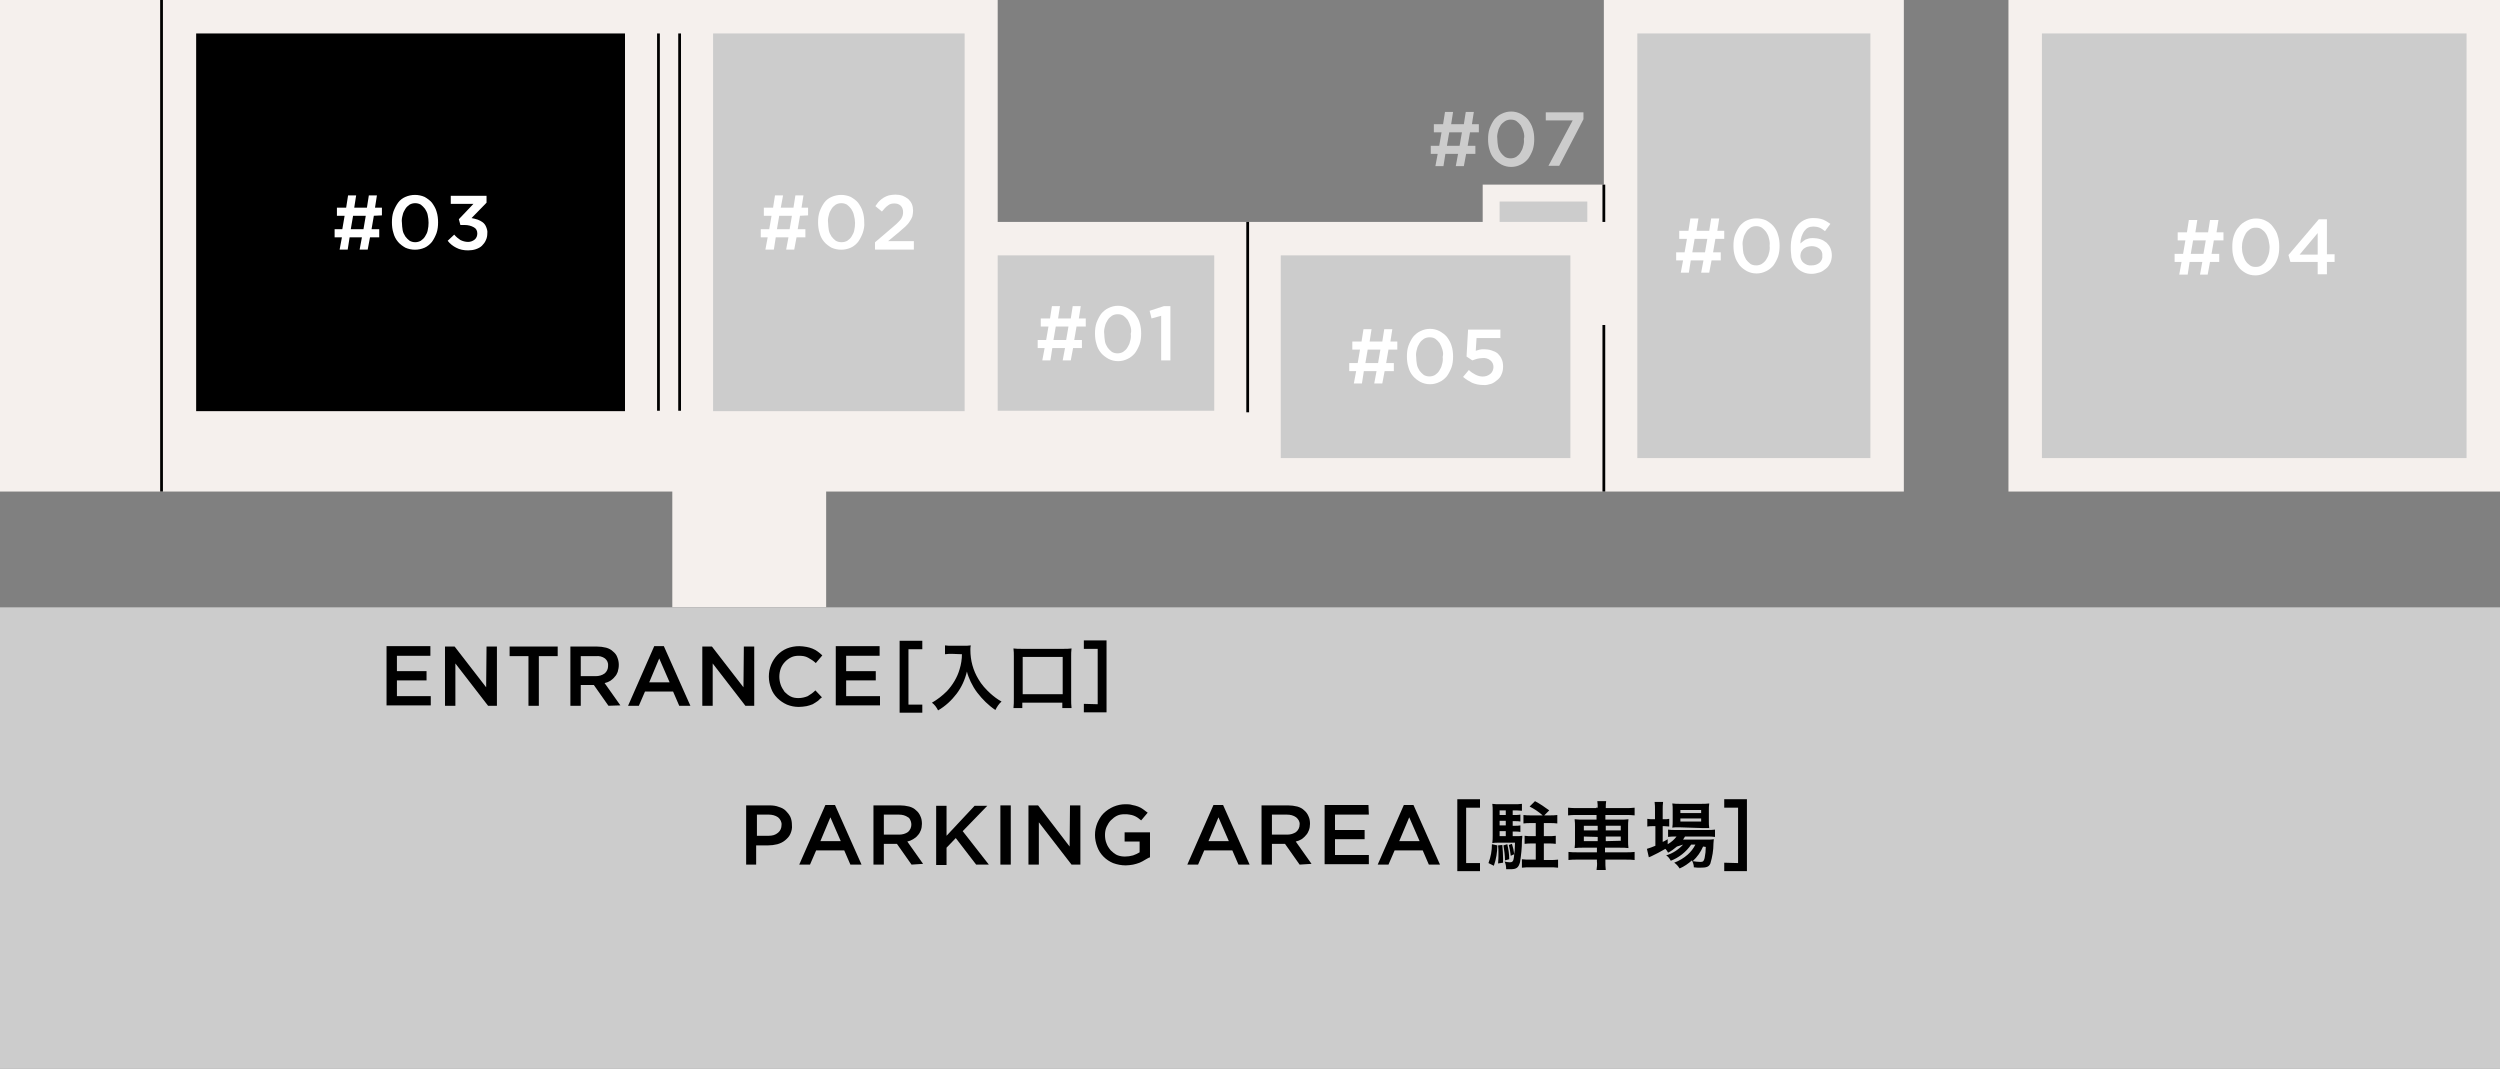 <?xml version="1.0" encoding="utf-8"?>
<!-- Generator: Adobe Illustrator 26.5.3, SVG Export Plug-In . SVG Version: 6.00 Build 0)  -->
<svg version="1.1" id="レイヤー_1" xmlns="http://www.w3.org/2000/svg" xmlns:xlink="http://www.w3.org/1999/xlink" x="0px"
	 y="0px" viewBox="0 0 650 277.9" style="enable-background:new 0 0 650 277.9;" xml:space="preserve">
<rect x="0" y="0" width="650" height="277.9" fill="#808080" stroke="none"/>
<style type="text/css">
	.st0{fill:#F5F0ED;}
	.st1{fill:#CCCCCC;}
	.st2{fill:none;stroke:#000000;stroke-width:0.722;stroke-miterlimit:10;}
	.st3{fill:#FFFFFF;}
</style>
<polygon class="st0" points="174.8,157.9 174.8,127.8 0,127.8 0,0 259.4,0 259.4,57.7 385.5,57.7 385.5,48 417,48 417,0 495,0 
	495,127.8 214.8,127.8 214.8,157.9 "/>
<rect x="522.2" class="st0" width="127.8" height="127.8"/>
<rect y="157.9" class="st1" width="650" height="120"/>
<rect x="185.4" y="8.7" class="st1" width="65.4" height="98.2"/>
<rect x="51" y="8.7" width="111.5" height="98.2"/>
<line class="st2" x1="171.2" y1="106.8" x2="171.2" y2="8.7"/>
<line class="st2" x1="176.7" y1="8.7" x2="176.7" y2="106.8"/>
<rect x="259.4" y="66.4" class="st1" width="56.3" height="40.4"/>
<rect x="333" y="66.4" class="st1" width="75.3" height="52.7"/>
<rect x="389.9" y="52.4" class="st1" width="22.8" height="5.3"/>
<line class="st2" x1="42" y1="0" x2="42" y2="127.8"/>
<rect x="530.9" y="8.7" class="st1" width="110.4" height="110.4"/>
<line class="st2" x1="324.4" y1="107.2" x2="324.4" y2="57.7"/>
<line class="st2" x1="417" y1="84.5" x2="417" y2="127.8"/>
<line class="st2" x1="417" y1="48" x2="417" y2="57.7"/>
<g>
	<path d="M205.5,216.8c-0.3,0.7-0.8,1.2-1.4,1.7c-0.6,0.5-1.3,0.8-2,1c-0.8,0.2-1.6,0.3-2.4,0.3h-3.1v5H194v-15.4h6.1
		c0.8,0,1.7,0.1,2.4,0.4c0.7,0.2,1.3,0.5,1.8,1s0.9,1,1.2,1.6c0.3,0.7,0.4,1.4,0.4,2.1C206,215.4,205.8,216.1,205.5,216.8z
		 M202.3,212.5c-0.7-0.5-1.6-0.7-2.4-0.7h-3.1v5.5h3.1c0.9,0,1.7-0.2,2.4-0.8c0.6-0.5,0.9-1.2,0.9-2
		C203.3,213.8,202.9,213,202.3,212.5L202.3,212.5z"/>
	<path d="M224,224.8h-2.9l-1.6-3.7h-7.3l-1.6,3.7h-2.8l6.8-15.5h2.5L224,224.8z M215.9,212.5l-2.6,6.2h5.3L215.9,212.5z"/>
	<path d="M237,224.8l-3.8-5.4h-3.4v5.4h-2.7v-15.4h6.9c0.8,0,1.6,0.1,2.4,0.3c0.7,0.2,1.3,0.5,1.8,1c0.5,0.4,0.9,1,1.1,1.5
		c0.3,0.6,0.4,1.3,0.4,2c0,0.6-0.1,1.2-0.3,1.7s-0.4,0.9-0.8,1.3c-0.3,0.4-0.7,0.7-1.2,1s-1,0.5-1.5,0.6l4.1,5.8L237,224.8z
		 M236.1,212.5c-0.7-0.5-1.5-0.7-2.4-0.7h-3.9v5.2h4c0.8,0,1.6-0.2,2.3-0.7c1.1-1,1.1-2.6,0.2-3.7
		C236.2,212.6,236.2,212.6,236.1,212.5L236.1,212.5z"/>
	<path d="M257.1,224.8h-3.3l-5.3-6.9l-2.4,2.5v4.5h-2.7v-15.4h2.7v7.8l7.3-7.8h3.3l-6.4,6.6L257.1,224.8z"/>
	<path d="M262.8,209.4v15.4h-2.7v-15.4H262.8z"/>
	<path d="M278.2,209.4h2.7v15.4h-2.3l-8.5-11v11h-2.7v-15.4h2.5l8.2,10.7L278.2,209.4L278.2,209.4z"/>
	<path d="M297.8,223.5c-0.5,0.3-1,0.6-1.5,0.8c-0.6,0.2-1.1,0.4-1.7,0.5s-1.3,0.2-1.9,0.2c-1.1,0-2.2-0.2-3.3-0.6
		c-1.9-0.8-3.4-2.3-4.1-4.2c-0.4-1-0.6-2.1-0.6-3.1c0-1.1,0.2-2.1,0.6-3.1c0.4-0.9,0.9-1.8,1.6-2.5c1.5-1.5,3.6-2.4,5.7-2.4
		c0.6,0,1.2,0,1.8,0.2c0.5,0.1,1,0.2,1.5,0.4s0.9,0.4,1.3,0.7s0.8,0.6,1.2,0.9l-1.7,2c-0.3-0.2-0.6-0.5-0.9-0.7
		c-0.6-0.4-1.3-0.7-2.1-0.8c-0.4-0.1-0.9-0.1-1.3-0.1c-0.7,0-1.4,0.1-2,0.4c-0.6,0.3-1.1,0.7-1.6,1.2s-0.8,1.1-1.1,1.7
		c-0.3,0.7-0.4,1.4-0.4,2.1c0,0.7,0.1,1.5,0.4,2.2c0.2,0.6,0.6,1.2,1.1,1.8c0.5,0.5,1,0.9,1.6,1.2c0.7,0.3,1.4,0.4,2.1,0.4
		s1.4-0.1,2.1-0.3c0.6-0.2,1.2-0.5,1.7-0.8v-2.8h-3.9v-2.4h6.6v6.5C298.6,223,298.2,223.3,297.8,223.5z"/>
	<path d="M324.9,224.8H322l-1.6-3.7h-7.3l-1.6,3.7h-2.8l6.8-15.5h2.5L324.9,224.8z M316.8,212.5l-2.6,6.2h5.3L316.8,212.5z"/>
	<path d="M337.9,224.8l-3.8-5.4h-3.4v5.4H328v-15.4h6.9c0.8,0,1.6,0.1,2.4,0.3c0.7,0.2,1.3,0.5,1.8,1c0.5,0.4,0.9,1,1.1,1.5
		c0.3,0.6,0.4,1.3,0.4,2c0,0.6-0.1,1.2-0.3,1.7c-0.2,0.5-0.4,0.9-0.8,1.3c-0.3,0.4-0.7,0.7-1.1,1c-0.5,0.3-1,0.5-1.5,0.6l4.1,5.8
		L337.9,224.8z M337,212.5c-0.7-0.5-1.5-0.7-2.4-0.7h-3.9v5.2h4c0.8,0,1.6-0.2,2.3-0.7c0.6-0.5,0.9-1.2,0.9-1.9
		C338,213.7,337.6,213,337,212.5L337,212.5z"/>
	<path d="M355.9,211.8h-8.8v4h7.7v2.4h-7.7v4.1h8.8v2.4h-11.5v-15.4h11.4L355.9,211.8z"/>
	<path d="M374.4,224.8h-2.9l-1.6-3.7h-7.3l-1.6,3.7h-2.8l6.8-15.5h2.5L374.4,224.8z M366.4,212.5l-2.6,6.2h5.3L366.4,212.5z"/>
	<path d="M384.8,226.5h-5.9v-18.7h5.9v2.2h-3.6v14.4h3.6V226.5z"/>
	<path d="M389.3,219.8c0,1.8-0.3,3.6-0.9,5.3l-1.4-0.7c0.6-1.6,0.9-3.2,0.9-4.9L389.3,219.8z M393.3,217.4h1c0.5,0,1,0,1.5-0.1
		c0,0.3,0,0.4-0.1,1.3c0,1.9-0.2,3.7-0.5,5.6c-0.4,1.4-0.9,1.8-2.5,1.8c-0.3,0-0.6,0-1.1,0c0-0.7-0.1-1.4-0.4-2
		c0.5,0.1,0.9,0.2,1.4,0.2c0.6,0,0.9-0.3,1-1.2c0.2-1.3,0.3-2.6,0.3-3.9h-4.5c-0.5,0-0.9,0-1.4,0.1c0.1-0.7,0.1-1.3,0.1-2v-6.3
		c0-0.6,0-1.3-0.1-1.9c0.6,0.1,1.3,0.1,1.9,0.1h3.8c0.7,0,1.3,0,2-0.1v1.8c-0.4,0-0.9-0.1-1.4-0.1h-1v1.2h0.7c0.4,0,0.9,0,1.3-0.1
		v1.8c-0.4-0.1-0.9-0.1-1.3-0.1h-0.7v1.2h0.7c0.4,0,0.9,0,1.3-0.1v1.7c-0.4-0.1-0.9-0.1-1.3-0.1h-0.7L393.3,217.4z M390.6,219.7
		c0.1,1.2,0.2,2.4,0.2,3.5c0,0.2,0,0.6,0,1.1l-1.3,0.2c0.1-1.2,0.1-1.6,0.1-2.7c0-0.7,0-1.1-0.1-2L390.6,219.7z M391.5,210.7h-1.6
		v1.2h1.6V210.7z M391.5,213.4h-1.6v1.2h1.6V213.4z M389.9,216.1v1.3h1.6v-1.3H389.9z M391.9,219.5c0.3,1.3,0.5,2.6,0.5,3.9
		l-1.1,0.3c0-1.3-0.2-2.6-0.4-3.9L391.9,219.5z M393.1,219.4c0.3,0.9,0.5,1.8,0.6,2.7l-0.9,0.4c-0.1-1-0.3-1.9-0.5-2.8L393.1,219.4z
		 M401.1,212c-1-0.9-2.2-1.7-3.4-2.3l1.4-1.4c1.3,0.7,2.5,1.5,3.7,2.4l-1.3,1.3h1.5c0.6,0,1.3,0,1.9-0.1v2.2
		c-0.6-0.1-1.3-0.1-1.9-0.1h-1.6v3.4h1.2c0.6,0,1.3,0,1.9-0.1v2.1c-0.6-0.1-1.3-0.1-1.9-0.1h-1.2v4.3h1.6c0.7,0,1.4,0,2.1-0.1v2.1
		c-0.7-0.1-1.4-0.1-2.1-0.1h-5.2c-0.7,0-1.4,0-2.1,0.1v-2.2c0.7,0.1,1.4,0.1,2.1,0.1h1.5v-4.2h-1c-0.6,0-1.3,0-1.9,0.1v-2.1
		c0.6,0.1,1.3,0.1,1.9,0.1h1V214H398c-0.6,0-1.3,0-1.9,0.1v-2.2c0.6,0.1,1.3,0.1,1.9,0.1L401.1,212z"/>
	<path d="M415.4,210c0-0.6,0-1.1-0.1-1.7h2.3c-0.1,0.6-0.1,1.1-0.1,1.7v0.1h5.3c0.7,0,1.5,0,2.2-0.1v2c-0.7-0.1-1.5-0.1-2.2-0.1
		h-5.4v1.2h3.9c0.7,0,1.4,0,2.1-0.1c-0.1,0.6-0.1,1.3-0.1,1.9v3.7c0,0.6,0,1.3,0.1,1.9c-0.7-0.1-1.4-0.1-2.2-0.1h-3.9v1.2h5.5
		c0.7,0,1.5,0,2.2-0.1v2.1c-0.7-0.1-1.5-0.1-2.2-0.1h-5.4v0.5c0,0.7,0,1.5,0.1,2.2h-2.4c0.1-0.7,0.2-1.5,0.1-2.2v-0.5H410
		c-0.7,0-1.5,0-2.2,0.1v-2.1c0.7,0.1,1.5,0.1,2.2,0.1h5.2v-1.2h-3.6c-0.7,0-1.5,0-2.2,0.1c0.1-0.6,0.1-1.3,0.1-1.9V215
		c0-0.7,0-1.3-0.1-2c0.7,0.1,1.4,0.1,2.1,0.1h3.6v-1.2h-5.2c-0.7,0-1.4,0-2.2,0.1v-2c0.7,0.1,1.5,0.1,2.2,0.1h5.1V210H415.4z
		 M411.8,214.7v1.2h3.6v-1.2H411.8z M411.8,217.5v1.2h3.6v-1.1L411.8,217.5z M421.4,215.9v-1.2h-3.9v1.2H421.4z M421.4,218.6v-1.1
		h-3.9v1.2L421.4,218.6z"/>
	<path d="M436,220.1c-0.7,0.6-1.5,1.2-2.3,1.6c-0.2-0.4-0.4-0.7-0.7-1c-1.2,0.7-2.5,1.4-3.8,2l-0.3,0.1l-0.2,0.1l-0.5-2.2
		c0.7-0.2,1.5-0.5,2.2-0.8v-5.1h-0.6c-0.5,0-1,0-1.5,0.1v-2c0.5,0.1,1,0.1,1.5,0.1h0.5v-2.4c0-0.7,0-1.4-0.1-2.1h2.2
		c-0.1,0.7-0.1,1.4-0.1,2.1v2.4h0.4c0.4,0,0.9,0,1.3-0.1v2c-0.4,0-0.9-0.1-1.3-0.1h-0.4v4.1c0.4-0.2,0.7-0.3,1.3-0.7v1.3
		c0.9-0.5,1.7-1.2,2.3-2h-0.4c-0.6,0-1.2,0-1.8,0.1v-1.9c0.6,0.1,1.2,0.1,1.8,0.1h8.4c0.7,0,1.3,0,2-0.1v1.9c-0.7-0.1-1.3-0.1-2-0.1
		h-5.8c-0.2,0.3-0.3,0.5-0.5,0.8h6.1c0.9,0,1.3,0,1.9-0.1c0,0.3-0.1,0.6-0.1,1.1c0,1.8-0.3,3.5-0.8,5.2c-0.4,0.9-1,1.1-2.7,1.1
		c-0.5,0-0.8,0-1.6-0.1c0-0.6-0.2-1.2-0.5-1.8c-0.9,0.8-2,1.6-3.2,2.1c-0.4-0.6-0.8-1.1-1.4-1.5c1.3-0.5,2.5-1.2,3.5-2.1
		c0.8-0.7,1.5-1.6,2-2.6h-1.1c-1.3,1.9-3.2,3.4-5.3,4.2c-0.3-0.6-0.7-1.1-1.2-1.4c1.7-0.5,3.2-1.5,4.4-2.8L436,220.1z M436.6,215.1
		c-0.8,0-1.4,0-1.8,0.1c0.1-0.6,0.1-1.2,0.1-1.8v-2.8c0-0.6,0-1.2-0.1-1.7c0.6,0.1,1.3,0.1,1.9,0.1h5.6c0.7,0,1.4,0,2.1-0.1
		c-0.1,0.6-0.1,1.3-0.1,1.9v2.7c0,0.6,0,1.2,0.1,1.8c-0.5,0-0.9,0-1.7,0L436.6,215.1z M436.9,211.4h5.4v-0.8h-5.4V211.4z
		 M436.9,213.6h5.4v-0.8h-5.4V213.6z M442.8,220.1c-0.6,1.4-1.5,2.7-2.7,3.8c0.7,0.1,1.3,0.2,2,0.2s0.9-0.2,1.1-1
		c0.2-1,0.3-1.9,0.3-2.9L442.8,220.1z"/>
	<path d="M451.9,224.4V210h-3.6v-2.2h5.9v18.7h-5.9v-2.2L451.9,224.4z"/>
</g>
<g>
	<path d="M111.9,170.5h-8.7v4h7.7v2.4h-7.7v4.1h8.8v2.4h-11.5V168h11.4C111.9,168,111.9,170.5,111.9,170.5z"/>
	<path d="M126.5,168.1h2.7v15.4h-2.3l-8.5-11v11h-2.7v-15.4h2.5l8.2,10.6L126.5,168.1z"/>
	<path d="M140.1,183.5h-2.7v-12.9h-4.9v-2.5H145v2.5h-4.9V183.5z"/>
	<path d="M158.2,183.5l-3.8-5.4H151v5.4h-2.7v-15.4h6.9c0.8,0,1.6,0.1,2.4,0.3c0.7,0.2,1.3,0.5,1.8,1c0.5,0.4,0.9,0.9,1.1,1.5
		c0.5,1.2,0.5,2.5,0.1,3.8c-0.2,0.5-0.4,0.9-0.8,1.3c-0.3,0.4-0.7,0.7-1.1,1c-0.5,0.3-1,0.5-1.5,0.6l4.1,5.8L158.2,183.5z
		 M157.3,171.2c-0.7-0.5-1.5-0.7-2.4-0.6H151v5.2h3.9c0.8,0,1.6-0.2,2.3-0.7c0.6-0.5,0.9-1.2,0.9-1.9
		C158.2,172.4,157.9,171.7,157.3,171.2L157.3,171.2z"/>
	<path d="M179.5,183.5h-2.9l-1.6-3.7h-7.3l-1.6,3.7h-2.8l6.8-15.5h2.5L179.5,183.5z M171.4,171.2l-2.6,6.2h5.3L171.4,171.2z"/>
	<path d="M193.4,168.1h2.7v15.4h-2.3l-8.5-11v11h-2.7v-15.4h2.5l8.2,10.6L193.4,168.1z"/>
	<path d="M212.7,182.2c-0.4,0.3-0.9,0.6-1.4,0.9c-0.5,0.2-1.1,0.4-1.6,0.5c-0.7,0.1-1.3,0.2-2,0.2c-1.1,0-2.1-0.2-3.1-0.6
		c-0.9-0.4-1.8-1-2.5-1.7s-1.3-1.6-1.6-2.5c-0.4-1-0.6-2.1-0.6-3.1c0-1.1,0.2-2.1,0.6-3.1c0.8-1.9,2.2-3.4,4.1-4.2
		c1-0.4,2.1-0.6,3.2-0.6c0.6,0,1.3,0.1,1.9,0.2c1.1,0.2,2.1,0.6,2.9,1.2c0.4,0.3,0.8,0.6,1.2,1l-1.7,2c-0.6-0.6-1.3-1-2-1.4
		s-1.5-0.5-2.4-0.5c-0.7,0-1.4,0.1-2,0.4c-1.2,0.6-2.2,1.6-2.7,2.9c-0.5,1.4-0.5,2.9,0,4.3c0.2,0.6,0.6,1.2,1,1.8
		c0.5,0.5,1,0.9,1.6,1.2s1.3,0.4,2,0.4c0.8,0,1.7-0.2,2.4-0.5c0.7-0.4,1.4-0.9,2-1.5l1.7,1.8C213.4,181.5,213.1,181.8,212.7,182.2z"
		/>
	<path d="M228.7,170.5H220v4h7.7v2.4H220v4.1h8.8v2.4h-11.5V168h11.4V170.5z"/>
	<path d="M239.8,185.3h-5.9v-18.7h5.9v2.2h-3.6v14.4h3.6V185.3z"/>
	<path d="M247.5,170c-0.5,0-1.1,0-1.8,0.1v-2.3c0.6,0.1,1.2,0.1,1.8,0.1h3.1c0.6,0,1.2,0,1.8-0.1c-0.1,0.4-0.1,0.8-0.1,1.2
		c0,2.7,0.7,5.3,2.1,7.6c0.8,1.4,1.9,2.6,3.1,3.7c0.9,0.8,1.8,1.5,2.9,2.1c-0.7,0.6-1.2,1.4-1.6,2.2c-1.8-1.2-3.4-2.8-4.7-4.5
		c-0.7-0.9-1.2-1.8-1.7-2.8c-0.4-0.9-0.8-1.8-1-2.7c-0.5,2.1-1.4,4.1-2.7,5.8s-2.9,3.2-4.8,4.3c-0.4-0.8-0.9-1.5-1.6-2
		c1.4-0.8,2.7-1.8,3.9-3c1.5-1.6,2.7-3.6,3.3-5.7c0.4-1.3,0.6-2.6,0.6-3.9L247.5,170z"/>
	<path d="M263.5,184.1c0.1-0.8,0.1-1.6,0.1-2.4v-11c0-0.7,0-1.4-0.1-2.1c0.7,0.1,1.4,0.1,2.1,0.1h10.9c0.7,0,1.4,0,2.1-0.1
		c-0.1,0.7-0.1,1.4-0.1,2.1v11c0,0.8,0,1.6,0.1,2.4h-2.4v-1.4h-10.4v1.4H263.5z M265.9,180.5h10.4v-9.7h-10.4V180.5z"/>
	<path d="M285.4,183.1v-14.4h-3.6v-2.2h5.9v18.7h-5.9V183L285.4,183.1z"/>
</g>
<rect x="425.7" y="8.7" class="st1" width="60.6" height="110.4"/>
<g>
	<path class="st3" d="M279.9,84.9l-0.6,3.5h2v2.1H279l-0.6,3.2h-2.1l0.6-3.2h-3.3l-0.5,3.2H271l0.6-3.2h-1.8v-2.1h2.2l0.6-3.5h-2
		v-2.1h2.4l0.5-3.2h2.1l-0.5,3.2h3.3l0.5-3.2h2.1l-0.5,3.2h1.8v2.1H279.9z M274.5,84.9l-0.6,3.5h3.3l0.6-3.5H274.5z"/>
	<path class="st3" d="M296.3,89.5c-0.3,0.8-0.7,1.6-1.2,2.3c-0.5,0.6-1.2,1.2-1.9,1.5c-0.8,0.4-1.6,0.6-2.5,0.6s-1.7-0.2-2.5-0.6
		c-0.7-0.4-1.4-0.9-1.9-1.5c-0.6-0.7-1-1.5-1.2-2.3c-0.3-0.9-0.4-1.9-0.4-2.8c0-1,0.1-1.9,0.4-2.8c0.3-0.8,0.7-1.6,1.2-2.3
		c0.5-0.6,1.2-1.2,1.9-1.5c0.8-0.4,1.6-0.6,2.5-0.6s1.7,0.2,2.5,0.6c0.7,0.4,1.4,0.9,1.9,1.5c0.5,0.7,1,1.5,1.2,2.3
		c0.3,0.9,0.4,1.9,0.4,2.8C296.7,87.7,296.6,88.6,296.3,89.5z M293.9,84.8c-0.2-0.6-0.4-1.1-0.7-1.6c-0.3-0.4-0.7-0.8-1.1-1.1
		c-0.4-0.3-1-0.4-1.5-0.4s-1,0.1-1.5,0.4c-0.4,0.3-0.8,0.6-1.1,1.1c-0.3,0.5-0.6,1-0.7,1.6c-0.2,0.7-0.3,1.3-0.2,2
		c0,0.7,0.1,1.3,0.2,2c0.1,0.6,0.4,1.1,0.7,1.6c0.3,0.4,0.7,0.8,1.1,1.1c0.9,0.5,2,0.5,2.9,0c0.4-0.3,0.8-0.6,1.1-1.1
		c0.3-0.5,0.6-1,0.7-1.6c0.2-0.6,0.3-1.3,0.2-2C294.2,86.1,294.1,85.4,293.9,84.8L293.9,84.8z"/>
	<path class="st3" d="M302.6,79.6h1.7v14.1h-2.4V82.1l-2.5,0.7l-0.5-2L302.6,79.6z"/>
</g>
<g>
	<path class="st3" d="M208,56.1l-0.6,3.5h2v2.1h-2.3l-0.6,3.2h-2.1l0.6-3.2h-3.3l-0.5,3.2H199l0.6-3.2h-1.8v-2.1h2.2l0.6-3.5h-2V54
		h2.4l0.5-3.2h2.1L203,54h3.3l0.5-3.2h2.1l-0.5,3.2h1.7v2L208,56.1z M202.6,56.1l-0.6,3.5h3.3l0.6-3.5H202.6z"/>
	<path class="st3" d="M224.3,60.6c-0.3,0.8-0.7,1.6-1.2,2.3c-0.5,0.6-1.2,1.2-1.9,1.5c-1.6,0.7-3.4,0.7-5,0
		c-0.7-0.4-1.4-0.9-1.9-1.5c-0.6-0.7-1-1.5-1.2-2.3c-0.3-0.9-0.4-1.9-0.4-2.8c0-1,0.1-1.9,0.4-2.8c0.3-0.8,0.7-1.6,1.2-2.3
		s1.2-1.2,1.9-1.5c1.6-0.7,3.4-0.7,5,0c0.7,0.4,1.4,0.9,1.9,1.5c0.5,0.7,1,1.5,1.2,2.3c0.3,0.9,0.4,1.9,0.4,2.8
		C224.8,58.8,224.6,59.7,224.3,60.6z M222,55.9c-0.1-0.6-0.4-1.1-0.7-1.6c-0.3-0.4-0.7-0.8-1.1-1.1c-0.9-0.5-2-0.5-2.9,0
		c-0.4,0.3-0.8,0.6-1.1,1.1s-0.6,1-0.7,1.6c-0.2,0.7-0.3,1.3-0.2,2c0,0.7,0.1,1.3,0.2,2c0.1,0.6,0.4,1.1,0.7,1.6
		c0.3,0.4,0.7,0.8,1.1,1.1c0.9,0.5,2.1,0.5,3,0c0.4-0.3,0.8-0.6,1.1-1.1s0.6-1,0.7-1.6C222.4,58.6,222.4,57.3,222,55.9L222,55.9z"/>
	<path class="st3" d="M230.9,53.4c-0.6,0.4-1.1,1-1.6,1.6l-1.7-1.4c0.3-0.4,0.6-0.9,1-1.3c0.7-0.7,1.5-1.2,2.5-1.5
		c0.5-0.1,1.1-0.2,1.7-0.2c0.6,0,1.3,0.1,1.9,0.3c0.5,0.2,1,0.5,1.5,0.9c0.4,0.4,0.7,0.8,0.9,1.3s0.3,1.1,0.3,1.7
		c0,0.5-0.1,1-0.2,1.5c-0.2,0.5-0.4,0.9-0.7,1.3c-0.3,0.5-0.7,0.9-1.1,1.3c-0.5,0.4-1,0.9-1.6,1.4l-2.9,2.4h6.7v2.2h-10.1V63
		l4.8-4.1c0.5-0.4,0.9-0.8,1.2-1.1s0.6-0.6,0.8-0.9c0.2-0.3,0.3-0.6,0.4-0.9c0.1-0.3,0.1-0.6,0.1-0.9c0-0.6-0.2-1.2-0.6-1.6
		c-0.4-0.4-1-0.6-1.6-0.6C231.9,52.9,231.4,53,230.9,53.4z"/>
</g>
<g>
	<path class="st3" d="M97.2,56.1l-0.6,3.5h2v2.1h-2.4l-0.6,3.2h-2.1l0.6-3.2h-3.2l-0.5,3.2h-2.1l0.6-3.2H87v-2.1h2l0.6-3.5h-2V54H90
		l0.5-3.2h2.1L92.1,54h3.3l0.5-3.2H98L97.5,54h1.8v2L97.2,56.1z M91.8,56.1l-0.6,3.5h3.3l0.6-3.5H91.8z"/>
	<path class="st3" d="M113.5,60.6c-0.3,0.8-0.7,1.6-1.2,2.3c-0.5,0.6-1.2,1.2-1.9,1.5c-1.6,0.7-3.4,0.7-5,0
		c-0.7-0.4-1.4-0.9-1.9-1.5c-0.6-0.7-1-1.5-1.2-2.3c-0.3-0.9-0.4-1.9-0.4-2.8c0-1,0.1-1.9,0.4-2.8c0.3-0.8,0.7-1.6,1.2-2.3
		s1.2-1.2,1.9-1.5c1.6-0.7,3.4-0.7,5,0c0.7,0.4,1.4,0.9,1.9,1.5c0.5,0.7,1,1.5,1.2,2.3c0.3,0.9,0.4,1.9,0.4,2.8
		C113.9,58.8,113.8,59.7,113.5,60.6z M111.2,55.9c-0.1-0.6-0.4-1.1-0.7-1.6c-0.3-0.4-0.7-0.8-1.1-1.1c-0.9-0.5-2-0.5-2.9,0
		c-0.4,0.3-0.8,0.6-1.1,1.1c-0.3,0.5-0.6,1-0.7,1.6c-0.2,0.7-0.3,1.3-0.2,2c0,0.7,0.1,1.3,0.2,2c0.1,0.6,0.4,1.1,0.7,1.6
		c0.3,0.4,0.7,0.8,1.1,1.1c0.9,0.5,2,0.5,2.9,0c0.4-0.3,0.8-0.6,1.1-1.1c0.3-0.5,0.6-1,0.7-1.6C111.5,58.6,111.5,57.3,111.2,55.9
		L111.2,55.9z"/>
	<path class="st3" d="M117.2,53v-2.1h9.3v1.8l-3.9,4c0.5,0.1,1,0.2,1.6,0.4c0.5,0.2,0.9,0.4,1.3,0.7s0.7,0.7,0.9,1.2
		c0.2,0.5,0.4,1.1,0.3,1.7c0,0.6-0.1,1.2-0.4,1.8c-0.2,0.5-0.6,1-1,1.4c-0.4,0.4-1,0.7-1.6,0.9s-1.3,0.3-2,0.3
		c-1.1,0-2.2-0.2-3.1-0.7c-0.8-0.4-1.6-1-2.2-1.8l1.7-1.6c0.5,0.6,1,1,1.6,1.4c0.6,0.3,1.3,0.5,2,0.5c0.6,0,1.2-0.2,1.7-0.6
		c0.5-0.4,0.7-1,0.7-1.6c0-0.7-0.3-1.3-0.9-1.6c-0.7-0.4-1.5-0.6-2.4-0.6h-1.1l-0.4-1.5l3.8-4L117.2,53z"/>
</g>
<g>
	<path class="st3" d="M446,62.1l-0.6,3.5h2v2.1H445l-0.6,3.2h-2.1l0.6-3.2h-3.3l-0.5,3.2H437l0.6-3.2h-1.8v-2.1h2.2l0.6-3.5h-2V60
		h2.4l0.5-3.2h2.1l-0.5,3.2h3.3l0.5-3.2h2.1l-0.5,3.2h1.8v2.1H446z M440.6,62.1l-0.6,3.5h3.3l0.6-3.5H440.6z"/>
	<path class="st3" d="M462.3,66.7c-0.3,0.8-0.7,1.6-1.2,2.3c-0.5,0.6-1.2,1.2-1.9,1.5c-0.8,0.4-1.6,0.6-2.5,0.6s-1.7-0.2-2.5-0.6
		c-0.7-0.4-1.4-0.9-1.9-1.5c-0.5-0.7-1-1.5-1.2-2.3c-0.3-0.9-0.4-1.9-0.4-2.8c0-1,0.1-1.9,0.4-2.8c0.3-0.8,0.7-1.6,1.2-2.3
		c0.5-0.6,1.2-1.2,1.9-1.5c1.6-0.7,3.4-0.7,5,0c0.7,0.4,1.4,0.9,1.9,1.5c0.6,0.7,1,1.5,1.2,2.3c0.3,0.9,0.4,1.9,0.4,2.8
		C462.7,64.8,462.6,65.8,462.3,66.7z M459.9,61.9c-0.1-0.6-0.4-1.1-0.7-1.6c-0.3-0.4-0.7-0.8-1.1-1.1c-0.5-0.3-1-0.4-1.5-0.4
		s-1,0.1-1.5,0.4c-0.4,0.3-0.8,0.6-1.1,1.1c-0.3,0.5-0.6,1-0.7,1.6c-0.2,0.7-0.3,1.3-0.2,2c0,0.7,0.1,1.3,0.2,2
		c0.2,0.6,0.4,1.1,0.7,1.6c0.3,0.4,0.7,0.8,1.1,1.1c0.4,0.3,1,0.4,1.5,0.4s1-0.1,1.5-0.4c0.4-0.3,0.8-0.6,1.1-1.1
		c0.3-0.5,0.6-1,0.7-1.6c0.2-0.6,0.3-1.3,0.2-2C460.2,63.3,460.1,62.6,459.9,61.9L459.9,61.9z"/>
	<path class="st3" d="M474.5,60.1c-0.4-0.3-0.9-0.7-1.4-0.9s-1.1-0.3-1.6-0.3s-1,0.1-1.4,0.3s-0.7,0.5-1,0.9s-0.5,0.9-0.7,1.4
		c-0.2,0.6-0.3,1.2-0.3,1.8l0.6-0.5c0.2-0.2,0.5-0.3,0.7-0.5c0.3-0.1,0.6-0.2,0.9-0.3c0.4-0.1,0.7-0.1,1.1-0.1
		c0.6,0,1.3,0.1,1.9,0.3s1.1,0.5,1.6,0.9c0.4,0.4,0.8,0.9,1,1.4c0.5,1.2,0.5,2.6,0,3.8c-0.3,0.6-0.6,1.1-1.1,1.5s-1,0.8-1.6,1
		c-0.7,0.2-1.4,0.4-2.1,0.4c-0.8,0-1.5-0.1-2.2-0.4c-1-0.4-1.8-1.1-2.4-2c-0.2-0.4-0.4-0.7-0.5-1.1c-0.2-0.5-0.3-1-0.3-1.5
		c-0.1-0.6-0.1-1.3-0.1-1.9c0-1,0.1-2,0.4-3c0.2-0.9,0.6-1.7,1.1-2.4c1-1.4,2.7-2.3,4.5-2.2c0.8,0,1.6,0.1,2.4,0.4
		c0.7,0.3,1.3,0.7,1.9,1.1L474.5,60.1z M473.1,64.7c-0.6-0.5-1.3-0.7-2.1-0.7c-0.4,0-0.8,0.1-1.2,0.2c-0.3,0.1-0.6,0.3-0.9,0.5
		c-0.2,0.2-0.4,0.5-0.6,0.8c-0.1,0.3-0.2,0.7-0.2,1c0,0.7,0.3,1.4,0.8,1.8c0.6,0.5,1.3,0.8,2.1,0.7c0.8,0,1.5-0.2,2.1-0.7
		c0.5-0.5,0.8-1.1,0.7-1.8C473.9,65.8,473.6,65.1,473.1,64.7z"/>
</g>
<g>
	<g>
		<path class="st1" d="M382.2,34.4l-0.6,3.5h2V40h-2.4l-0.6,3.2h-2.1l0.6-3.2h-3.3l-0.5,3.2h-2.1l0.6-3.2H372v-2.1h2.2l0.6-3.5h-2
			v-2.1h2.4l0.5-3.2h2.1l-0.5,3.2h3.3l0.5-3.2h2.1l-0.5,3.2h1.8v2.1H382.2z M376.8,34.4l-0.6,3.5h3.3l0.6-3.5H376.8z"/>
		<path class="st1" d="M398.5,39c-0.3,0.8-0.7,1.6-1.2,2.3c-0.5,0.6-1.2,1.2-1.9,1.5c-0.8,0.4-1.6,0.6-2.5,0.6s-1.7-0.2-2.5-0.6
			c-0.7-0.4-1.4-0.9-1.9-1.5c-0.6-0.7-1-1.5-1.2-2.3c-0.3-0.9-0.4-1.9-0.4-2.8c0-1,0.1-1.9,0.4-2.8c0.3-0.8,0.7-1.6,1.2-2.3
			c0.5-0.6,1.2-1.2,1.9-1.5c0.8-0.4,1.6-0.6,2.5-0.6s1.7,0.2,2.5,0.6c0.7,0.4,1.4,0.9,1.9,1.5c0.5,0.7,1,1.5,1.2,2.3
			c0.3,0.9,0.4,1.9,0.4,2.8S398.8,38.1,398.5,39z M396.1,34.2c-0.2-0.6-0.4-1.1-0.7-1.6c-0.3-0.4-0.7-0.8-1.1-1.1
			c-0.4-0.3-1-0.4-1.5-0.4s-1,0.1-1.5,0.4c-0.4,0.3-0.8,0.6-1.1,1c-0.3,0.5-0.6,1-0.7,1.6c-0.2,0.7-0.3,1.3-0.2,2
			c0,0.7,0.1,1.3,0.2,2c0.1,0.6,0.4,1.1,0.7,1.6c0.3,0.4,0.7,0.8,1.1,1.1c0.9,0.5,2,0.5,2.9,0c0.4-0.3,0.8-0.6,1.1-1.1
			c0.3-0.5,0.6-1,0.7-1.6c0.2-0.6,0.3-1.3,0.2-2C396.4,35.6,396.3,34.9,396.1,34.2L396.1,34.2z"/>
		<path class="st1" d="M401.9,29.2h9.8V31l-6.3,12.1h-2.8l6.3-11.8h-7V29.2z"/>
	</g>
</g>
<g>
	<path class="st3" d="M361,90.9l-0.6,3.5h2v2.1H360l-0.6,3.2h-2.1l0.6-3.2h-3.3l-0.5,3.2H352l0.6-3.2h-1.8v-2.1h2.2l0.6-3.5h-2v-2.1
		h2.4l0.5-3.2h2.1l-0.5,3.2h3.3l0.5-3.2h2.1l-0.5,3.2h1.8v2.1H361z M355.6,90.9l-0.6,3.5h3.3l0.6-3.5H355.6z"/>
	<path class="st3" d="M377.4,95.5c-0.3,0.8-0.7,1.6-1.2,2.3c-0.5,0.6-1.2,1.2-1.9,1.5c-0.8,0.4-1.6,0.6-2.5,0.6s-1.7-0.2-2.5-0.6
		c-0.7-0.4-1.4-0.9-1.9-1.5c-0.6-0.7-1-1.5-1.2-2.3c-0.3-0.9-0.4-1.9-0.4-2.8c0-1,0.1-1.9,0.4-2.8c0.3-0.8,0.7-1.6,1.2-2.3
		c0.5-0.6,1.2-1.2,1.9-1.5c0.8-0.4,1.6-0.6,2.5-0.6s1.7,0.2,2.5,0.6c0.7,0.4,1.4,0.9,1.9,1.5c0.5,0.7,1,1.5,1.2,2.3
		c0.3,0.9,0.4,1.9,0.4,2.8C377.8,93.7,377.7,94.6,377.4,95.5z M375,90.8c-0.2-0.6-0.4-1.1-0.7-1.6c-0.3-0.4-0.7-0.8-1.1-1.1
		c-0.4-0.3-1-0.4-1.5-0.4s-1,0.1-1.5,0.4c-0.4,0.3-0.8,0.6-1.1,1.1c-0.3,0.5-0.6,1-0.7,1.6c-0.2,0.7-0.3,1.3-0.2,2
		c0,0.7,0.1,1.3,0.2,2c0.1,0.6,0.4,1.1,0.7,1.6c0.3,0.4,0.7,0.8,1.1,1.1c0.9,0.5,2,0.5,2.9,0c0.4-0.3,0.8-0.6,1.1-1.1
		c0.3-0.5,0.6-1,0.7-1.6c0.2-0.6,0.3-1.3,0.2-2C375.3,92.1,375.2,91.5,375,90.8L375,90.8z"/>
	<path class="st3" d="M381.7,85.7h8.4v2.2h-6.2l-0.2,3.3c0.3-0.1,0.7-0.2,1-0.3c0.4-0.1,0.8-0.1,1.2-0.1c0.6,0,1.3,0.1,1.9,0.3
		c0.6,0.2,1.1,0.4,1.6,0.8c0.4,0.4,0.8,0.9,1,1.4c0.3,0.6,0.4,1.3,0.4,2s-0.1,1.4-0.4,2c-0.2,0.6-0.6,1.1-1.1,1.5s-1,0.8-1.6,1
		c-0.7,0.2-1.4,0.4-2.1,0.3c-1,0-2-0.2-2.9-0.6c-0.8-0.4-1.6-0.9-2.3-1.5l1.5-1.8c0.5,0.5,1.1,0.9,1.7,1.2c0.6,0.3,1.2,0.5,1.9,0.5
		c0.7,0,1.4-0.2,2-0.7c0.5-0.4,0.8-1.1,0.8-1.8c0-0.7-0.3-1.3-0.8-1.7c-0.6-0.5-1.4-0.7-2.1-0.6c-0.5,0-0.9,0.1-1.4,0.2
		c-0.4,0.1-0.8,0.3-1.2,0.4l-1.5-1L381.7,85.7z"/>
</g>
<g>
	<g>
		<path class="st3" d="M575.6,62.5L575,66h2v2.1h-2.4l-0.6,3.3h-2l0.6-3.3h-3.3l-0.5,3.3h-2.2l0.6-3.3h-1.8V66h2.2l0.6-3.5h-2v-2.1
			h2.4l0.5-3.2h2.2l-0.5,3.2h3.3l0.5-3.2h2.2l-0.5,3.2h1.8v2.1H575.6z M570.2,62.5l-0.6,3.5h3.3l0.6-3.5H570.2z"/>
		<path class="st3" d="M592.2,67.1c-0.3,0.9-0.7,1.7-1.3,2.3c-0.5,0.7-1.2,1.2-2,1.6s-1.6,0.6-2.5,0.6s-1.8-0.2-2.5-0.6
			s-1.4-0.9-1.9-1.6s-1-1.4-1.2-2.3c-0.3-0.9-0.4-1.8-0.4-2.9s0.1-2,0.4-2.9s0.7-1.7,1.3-2.3c0.5-0.7,1.2-1.2,2-1.6s1.6-0.6,2.5-0.6
			s1.8,0.2,2.5,0.6c0.8,0.4,1.4,0.9,1.9,1.6c0.5,0.7,1,1.4,1.2,2.3c0.3,0.9,0.4,1.8,0.4,2.9C592.6,65.3,592.5,66.2,592.2,67.1z
			 M589.8,62.3c-0.2-0.6-0.4-1.2-0.7-1.6c-0.3-0.5-0.7-0.8-1.1-1.1c-0.4-0.3-0.9-0.4-1.5-0.4s-1,0.1-1.5,0.4
			c-0.4,0.3-0.8,0.6-1.1,1.1s-0.5,1-0.7,1.6s-0.3,1.3-0.3,2c0,0.7,0.1,1.4,0.3,2s0.4,1.2,0.7,1.6c0.3,0.5,0.7,0.8,1.1,1.1
			c0.4,0.3,0.9,0.4,1.5,0.4s1-0.1,1.5-0.4c0.4-0.3,0.8-0.6,1.1-1.1s0.5-1,0.7-1.6s0.3-1.3,0.3-2S589.9,63,589.8,62.3z"/>
		<path class="st3" d="M605,57.1v9h2v2h-2v3.2h-2.4v-3.2h-7.1l-0.5-1.8l7.9-9.3h2.1V57.1z M602.6,60.6l-4.7,5.6h4.7V60.6z"/>
	</g>
</g>
</svg>
